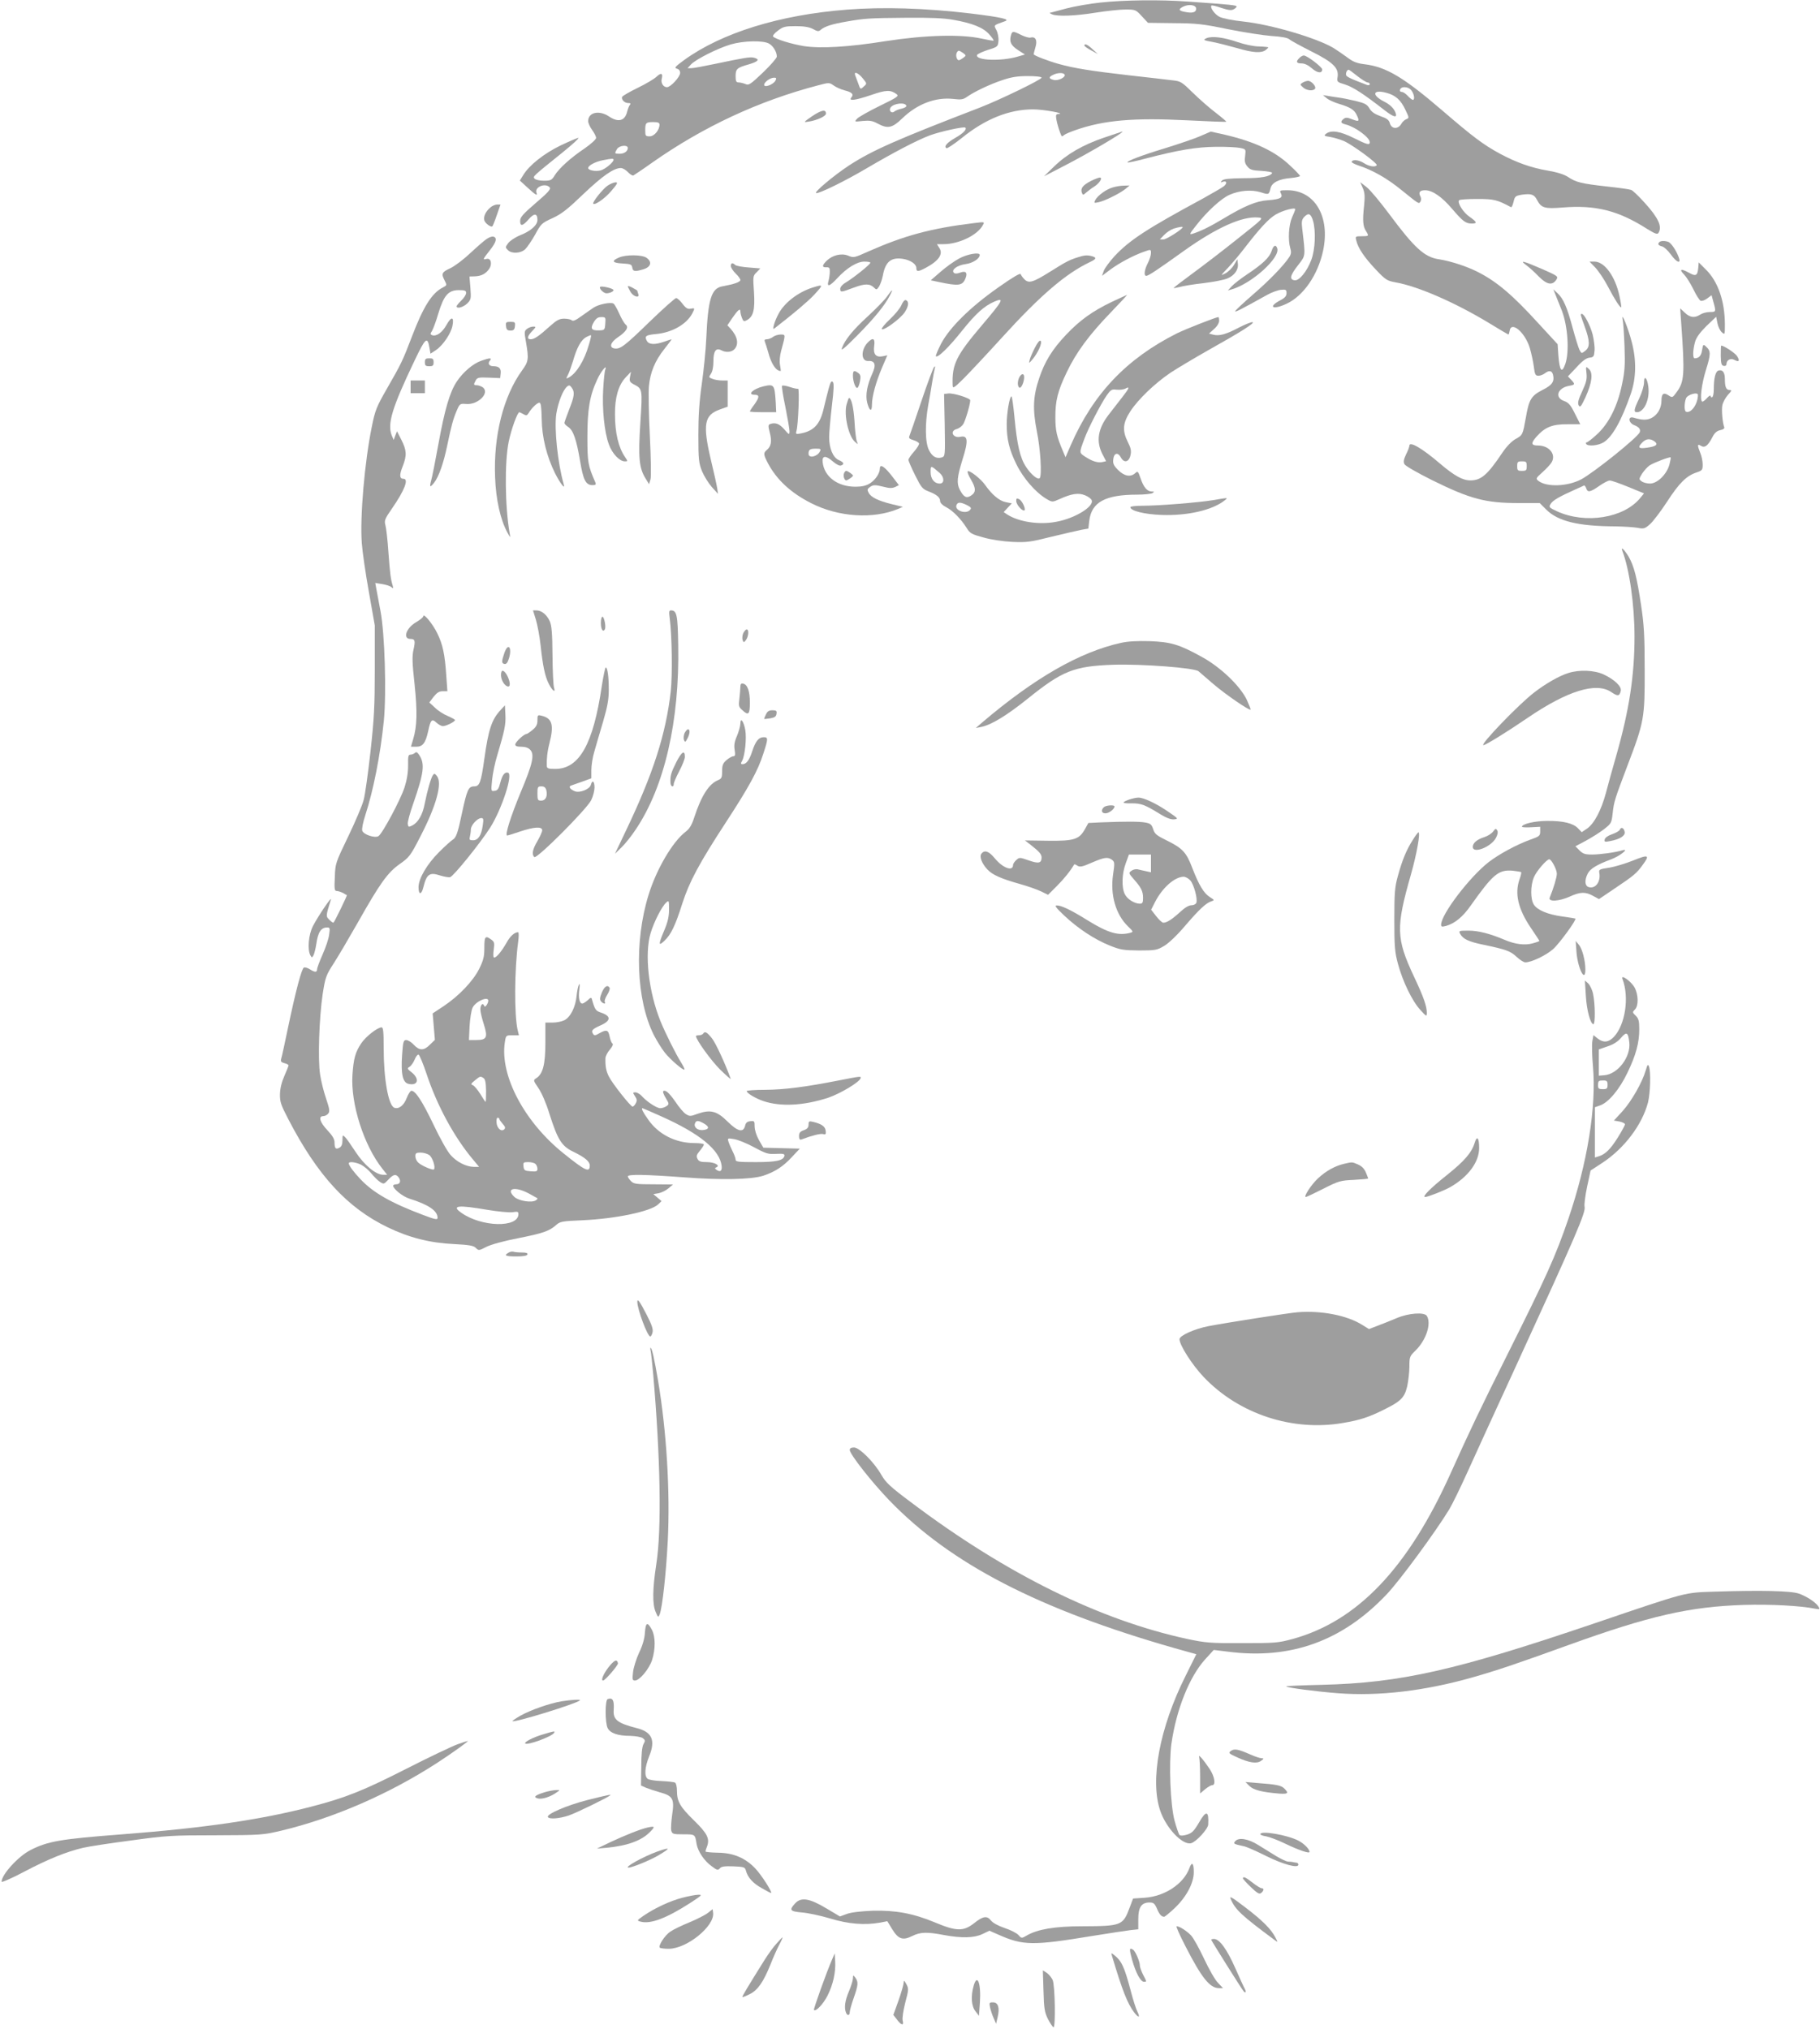<?xml version="1.0" standalone="no"?>
<!DOCTYPE svg PUBLIC "-//W3C//DTD SVG 20010904//EN"
 "http://www.w3.org/TR/2001/REC-SVG-20010904/DTD/svg10.dtd">
<svg version="1.0" xmlns="http://www.w3.org/2000/svg"
 width="1148pt" height="1280pt" viewBox="0 0 1148 1280"
 preserveAspectRatio="xMidYMid meet">
<g transform="translate(0,1280) scale(0.1,-0.1)"
fill="#9e9e9e" stroke="none">
<path d="M6942 12784 c-67 -7 -165 -24 -218 -38 -53 -15 -99 -26 -102 -27 -4
0 2 -4 13 -9 34 -15 144 -11 275 10 69 11 154 20 189 20 63 0 65 -1 103 -42
l39 -42 162 -2 c143 -1 183 -5 342 -38 99 -20 223 -39 275 -43 64 -4 101 -11
113 -21 10 -9 73 -43 140 -77 136 -68 173 -104 164 -161 -5 -30 -3 -32 47 -47
51 -16 121 -62 249 -162 58 -45 82 -51 70 -17 -10 28 -35 53 -74 72 -79 41
-70 77 14 55 59 -15 93 -45 123 -110 23 -48 23 -50 4 -57 -10 -4 -23 -16 -29
-26 -21 -40 -65 -38 -75 3 -5 18 -19 29 -58 42 -36 13 -57 27 -70 49 -15 26
-29 33 -86 47 -37 9 -87 19 -112 22 -25 4 -56 8 -70 11 l-25 4 24 -20 c13 -11
49 -27 80 -36 69 -21 94 -37 109 -70 19 -40 15 -43 -28 -27 -32 13 -42 13 -55
3 -22 -18 -19 -27 13 -35 60 -15 152 -82 152 -112 0 -20 -16 -16 -102 27 -85
42 -140 51 -173 27 -16 -13 -14 -15 26 -21 24 -4 63 -16 87 -26 55 -25 213
-141 206 -152 -9 -14 -48 -8 -79 12 -32 21 -70 26 -79 11 -4 -5 18 -17 46 -26
86 -28 179 -81 267 -153 113 -91 110 -90 121 -73 5 9 5 22 -1 33 -13 25 -3 38
30 38 46 0 106 -41 171 -118 68 -79 85 -92 124 -92 36 0 32 10 -15 43 -40 27
-79 90 -65 104 4 5 56 8 114 8 106 0 126 -5 213 -52 4 -2 11 13 16 34 8 35 12
38 53 45 59 8 77 2 95 -33 27 -51 48 -57 160 -48 208 17 351 -18 533 -134 52
-32 66 -37 73 -26 25 39 0 94 -86 189 -37 41 -75 78 -86 82 -10 4 -80 14 -156
22 -159 18 -192 26 -243 60 -24 16 -69 30 -128 40 -105 18 -197 51 -300 106
-104 56 -174 109 -362 271 -247 212 -357 278 -495 294 -47 6 -71 15 -110 45
-27 20 -66 46 -85 58 -107 63 -391 147 -566 166 -68 7 -133 20 -152 30 -31 16
-62 60 -50 71 2 3 31 -4 62 -15 43 -14 63 -17 77 -9 10 5 19 13 19 18 0 8 -34
12 -305 31 -177 13 -405 10 -553 -6z m603 -39 c0 -23 -23 -30 -71 -20 -40 7
-43 17 -11 33 36 18 82 11 82 -13z m1017 -425 c28 -22 57 -40 64 -40 8 0 14
-5 14 -11 0 -6 -7 -8 -17 -5 -116 44 -133 53 -133 67 0 15 8 29 18 29 2 0 27
-18 54 -40z m342 -92 c17 -24 21 -58 8 -58 -5 0 -19 11 -32 25 -13 14 -29 25
-37 25 -7 0 -13 4 -13 8 0 30 54 29 74 0z"/>
<path d="M5340 12739 c-425 -33 -789 -147 -1025 -318 -56 -41 -63 -49 -46 -54
13 -3 21 -13 21 -27 0 -25 -60 -90 -83 -90 -23 0 -40 27 -33 53 9 36 -4 40
-33 13 -14 -14 -67 -45 -118 -70 -50 -24 -94 -50 -98 -56 -9 -15 13 -40 37
-40 15 0 18 -3 11 -12 -6 -7 -13 -26 -17 -42 -14 -59 -56 -70 -114 -31 -62 42
-132 27 -132 -29 0 -12 11 -37 25 -56 14 -19 25 -41 25 -50 0 -9 -32 -38 -72
-66 -88 -59 -161 -125 -189 -170 -19 -31 -25 -34 -69 -34 -26 0 -52 6 -58 13
-12 14 -14 12 176 165 63 51 108 92 100 92 -7 0 -58 -22 -113 -48 -104 -51
-196 -123 -235 -187 l-21 -34 47 -43 c52 -48 67 -57 58 -34 -14 37 58 65 84
33 8 -10 -13 -33 -88 -97 -79 -68 -99 -90 -99 -112 -1 -38 16 -35 54 9 34 40
55 38 55 -4 0 -33 -41 -70 -109 -97 -30 -12 -63 -34 -75 -49 -19 -26 -19 -28
-3 -44 24 -25 81 -22 110 5 13 13 41 54 63 93 36 67 41 72 109 103 57 26 95
56 196 153 119 113 190 163 235 163 11 0 31 -11 44 -25 13 -14 29 -24 35 -22
5 3 60 39 120 82 322 226 670 388 1043 486 71 19 73 19 100 0 15 -11 46 -25
69 -31 48 -12 60 -25 43 -45 -20 -24 23 -19 126 16 93 32 121 33 158 6 18 -13
10 -19 -105 -75 -69 -34 -133 -70 -143 -81 -18 -20 -17 -20 36 -14 43 4 62 1
93 -16 65 -35 93 -29 157 33 93 90 209 134 320 122 49 -6 63 -4 86 12 46 33
147 81 226 107 56 19 95 25 160 25 48 0 86 -4 86 -10 0 -12 -261 -139 -390
-189 -527 -203 -677 -269 -825 -365 -97 -64 -222 -169 -207 -174 17 -5 181 75
318 156 170 100 317 177 399 208 65 24 215 57 224 49 11 -11 -13 -36 -62 -64
-54 -31 -75 -55 -57 -66 5 -3 48 26 96 64 149 121 300 181 450 181 68 0 213
-27 160 -29 -15 -1 -17 -7 -13 -33 4 -27 24 -92 34 -107 1 -2 9 1 16 8 8 6 41
20 73 31 178 62 365 78 702 61 134 -7 245 -11 247 -9 2 1 -29 28 -68 58 -40
30 -104 87 -144 126 -67 66 -76 72 -125 77 -29 4 -154 18 -278 32 -236 27
-348 45 -440 71 -66 18 -160 54 -160 62 0 2 5 22 11 43 14 44 1 70 -30 62 -10
-3 -37 5 -59 16 -53 27 -58 26 -66 -5 -10 -39 2 -62 47 -91 l42 -27 -45 -13
c-104 -31 -269 -25 -257 10 2 6 32 20 68 32 62 19 64 21 67 57 2 20 -4 51 -13
68 -17 33 -21 29 54 56 36 12 -22 25 -217 49 -289 34 -548 42 -782 24z m673
-64 c120 -21 190 -49 227 -92 17 -19 30 -37 27 -39 -2 -2 -37 4 -78 13 -127
28 -353 22 -599 -16 -238 -38 -413 -48 -518 -32 -75 12 -178 43 -195 60 -5 5
7 21 29 37 34 26 45 29 113 29 54 0 86 -6 109 -18 29 -16 36 -17 50 -4 26 21
69 35 162 51 114 20 141 22 381 24 145 1 232 -2 292 -13z m-1164 -149 c27 -14
51 -53 51 -83 0 -9 -39 -54 -87 -100 -79 -75 -90 -83 -111 -73 -13 5 -32 10
-42 10 -16 0 -20 7 -20 39 0 46 8 54 83 75 61 18 72 32 33 42 -24 6 -55 1
-251 -40 -66 -14 -131 -26 -144 -26 l-24 0 22 24 c30 32 169 102 251 126 79
23 200 26 239 6z m1227 -61 c19 -15 19 -15 0 -30 -11 -8 -24 -15 -28 -15 -12
0 -21 28 -14 45 3 8 9 15 14 15 4 0 17 -7 28 -15z m-634 -159 c27 -33 27 -34
7 -51 -22 -21 -22 -20 -36 20 -6 17 -14 38 -18 48 -12 30 18 19 47 -17z m1273
24 c10 -16 -40 -42 -69 -34 -32 8 -33 18 -3 32 28 14 64 15 72 2z m-1824 -39
c-14 -25 -71 -46 -71 -26 0 17 38 45 63 45 14 0 16 -4 8 -19z m826 -158 c2 -6
-11 -14 -29 -18 -18 -4 -39 -12 -46 -18 -20 -16 -39 7 -23 27 21 25 91 32 98
9z m-1557 -119 c0 -34 -33 -74 -62 -74 -26 0 -28 3 -28 38 0 48 4 52 52 52 28
0 38 -4 38 -16z m-200 -147 c0 -21 -22 -37 -52 -37 -32 0 -33 2 -16 30 14 23
68 28 68 7z m-90 -75 c0 -16 -55 -61 -82 -67 -32 -8 -78 1 -78 15 0 16 45 40
91 49 60 12 69 12 69 3z"/>
<path d="M7610 12559 c-23 -11 -20 -13 40 -24 36 -7 105 -25 155 -39 98 -29
151 -32 178 -12 9 7 17 15 17 17 0 2 -26 5 -58 6 -33 0 -90 12 -134 27 -90 31
-163 40 -198 25z"/>
<path d="M6840 12513 c0 -5 19 -18 43 -31 l42 -23 -33 30 c-31 30 -52 39 -52
24z"/>
<path d="M8196 12434 c-24 -23 -19 -34 14 -34 19 0 42 -11 65 -31 34 -30 65
-34 65 -7 0 15 -96 88 -116 88 -7 0 -20 -7 -28 -16z"/>
<path d="M8217 12279 c-18 -11 -18 -12 2 -30 22 -21 66 -25 76 -8 9 13 -23 49
-44 49 -9 0 -24 -5 -34 -11z"/>
<path d="M5124 12068 c-58 -40 -58 -41 -23 -35 52 8 109 34 109 50 0 29 -27
24 -86 -15z"/>
<path d="M6964 11932 c-134 -46 -235 -104 -317 -184 l-62 -60 120 62 c164 84
400 224 373 220 -2 -1 -53 -18 -114 -38z"/>
<path d="M7570 11941 c-37 -16 -134 -49 -218 -75 -155 -47 -248 -83 -240 -91
2 -2 56 9 118 26 204 53 318 72 440 73 63 1 132 -3 152 -7 37 -8 37 -8 32 -50
-5 -33 -2 -48 14 -67 17 -21 30 -25 91 -28 41 -3 68 -8 65 -14 -14 -22 -67
-32 -181 -32 -91 -1 -125 -5 -135 -15 -11 -12 -10 -13 4 -8 25 9 31 -7 10 -26
-9 -8 -69 -43 -132 -78 -359 -194 -464 -263 -560 -365 -31 -34 -62 -76 -68
-93 l-11 -31 52 39 c56 42 148 91 215 114 42 15 42 14 42 -10 0 -13 -9 -41
-20 -63 -22 -42 -26 -80 -10 -80 14 0 68 36 237 157 206 147 368 220 469 211
36 -3 36 -3 -128 -133 -90 -72 -219 -171 -286 -220 -67 -49 -120 -90 -119 -92
2 -1 19 2 39 7 19 6 87 17 150 24 64 8 132 21 151 30 43 18 70 55 65 93 l-3
28 -22 -37 c-12 -20 -37 -44 -55 -53 -31 -16 -30 -14 18 36 28 30 75 86 104
124 98 127 152 185 197 212 45 26 123 47 123 33 0 -4 -9 -27 -20 -51 -21 -48
-27 -141 -11 -196 7 -23 5 -37 -7 -55 -38 -57 -129 -150 -231 -238 -60 -52
-110 -99 -110 -103 -1 -8 33 9 200 102 30 17 71 32 90 33 30 3 34 0 34 -21 0
-18 -10 -30 -39 -45 -82 -43 -47 -63 39 -22 107 49 199 184 231 336 45 214
-52 379 -224 380 -49 0 -52 -1 -43 -19 15 -28 -3 -38 -81 -44 -75 -5 -148 -36
-283 -117 -81 -49 -145 -80 -194 -95 -21 -6 -18 0 24 53 69 89 158 170 210
193 63 28 139 34 198 16 50 -16 51 -16 61 25 8 36 53 59 128 65 32 3 58 9 58
13 0 4 -28 34 -63 66 -96 91 -223 150 -410 194 -48 11 -89 20 -90 20 -1 -1
-31 -13 -67 -29z m712 -533 c19 -65 14 -183 -11 -248 -27 -72 -76 -132 -105
-128 -34 5 -29 30 20 93 51 66 49 53 28 233 -5 42 -3 56 11 72 28 30 43 24 57
-22z m-822 -41 c0 -12 -102 -77 -120 -77 l-24 0 28 29 c15 16 42 33 59 39 33
10 57 14 57 9z"/>
<path d="M6880 11658 c-50 -26 -66 -47 -56 -73 6 -17 8 -17 29 2 12 10 34 27
49 36 33 21 56 57 35 57 -7 0 -33 -10 -57 -22z"/>
<path d="M3834 11630 c-30 -19 -100 -107 -92 -115 11 -11 76 35 116 83 36 42
41 52 26 52 -11 0 -33 -9 -50 -20z"/>
<path d="M8596 11614 c13 -30 14 -54 8 -114 -10 -91 -7 -128 12 -157 20 -32
19 -33 -27 -33 -40 0 -41 -1 -34 -27 11 -48 52 -108 122 -182 63 -67 72 -72
126 -82 142 -25 377 -128 590 -257 65 -40 120 -72 122 -72 2 0 5 10 7 22 9 66
96 -6 127 -105 10 -34 22 -88 26 -120 6 -49 10 -57 29 -57 11 0 30 7 40 15 28
21 45 18 52 -9 10 -43 -5 -65 -67 -96 -70 -36 -85 -60 -104 -172 -20 -111 -20
-112 -65 -137 -25 -14 -56 -46 -82 -84 -95 -142 -135 -177 -203 -177 -49 0
-100 28 -192 106 -113 97 -193 143 -193 113 0 -7 -9 -32 -21 -55 -15 -32 -18
-48 -10 -62 6 -11 83 -55 173 -100 243 -120 338 -145 547 -145 l133 0 42 -42
c74 -73 200 -104 436 -105 52 -1 115 -5 138 -9 41 -8 47 -6 80 23 19 17 68 81
107 141 77 119 123 164 186 185 36 12 39 16 39 50 0 21 -7 54 -15 73 -20 49
-19 60 4 45 24 -15 44 0 72 54 14 28 28 40 50 45 18 3 28 11 25 18 -11 29 -18
108 -12 139 4 19 20 48 35 65 24 26 26 31 11 31 -22 0 -30 19 -30 69 0 42 -14
61 -40 54 -19 -5 -30 -47 -30 -120 0 -23 -4 -45 -10 -48 -5 -3 -10 0 -10 7 0
7 -11 1 -24 -14 -13 -15 -27 -24 -30 -21 -15 15 -3 109 24 198 32 102 32 121
1 149 -17 16 -19 15 -25 -23 -5 -35 -20 -51 -47 -51 -13 0 -11 55 3 104 8 28
31 59 72 100 l61 58 8 -40 c4 -22 17 -48 27 -57 20 -18 20 -17 20 51 -1 145
-43 268 -120 344 l-45 45 -3 -35 c-5 -50 -15 -55 -61 -29 -49 27 -62 21 -27
-14 14 -15 40 -56 58 -93 17 -36 38 -68 45 -71 8 -3 27 3 42 15 l27 20 12 -44
c17 -61 16 -62 -23 -62 -20 0 -46 -7 -60 -16 -35 -23 -65 -20 -98 12 l-29 27
6 -85 c24 -335 21 -379 -31 -447 -23 -32 -25 -32 -48 -17 -31 21 -45 11 -45
-32 0 -48 -24 -90 -62 -110 -30 -15 -58 -15 -115 2 -36 10 -31 -33 4 -47 31
-12 43 -27 36 -45 -12 -33 -295 -259 -372 -299 -87 -44 -214 -48 -266 -9 -19
15 -19 17 26 57 26 23 52 52 58 64 26 50 -19 103 -88 103 -43 0 -46 14 -10 55
54 61 101 80 196 79 l81 0 -34 67 c-27 55 -40 70 -69 80 -60 22 -41 81 30 95
41 7 42 10 15 39 l-20 21 54 57 c37 41 62 59 82 61 26 3 29 7 32 45 2 22 -4
68 -12 101 -15 57 -53 130 -68 130 -11 0 -11 -1 18 -80 33 -92 34 -128 4 -152
-24 -19 -24 -19 -37 5 -7 14 -26 76 -43 138 -35 131 -59 186 -96 220 l-26 24
22 -55 c12 -30 26 -66 32 -80 37 -97 48 -257 22 -334 -22 -64 -36 -47 -44 49
l-5 74 -118 128 c-169 186 -268 269 -392 331 -69 34 -169 66 -240 77 -90 13
-154 72 -313 286 -56 75 -119 151 -141 168 l-41 32 16 -37z m2114 -1305 c0
-57 -43 -118 -75 -106 -12 5 -12 53 0 85 9 23 75 42 75 21z m-274 -293 c26
-20 11 -32 -48 -40 -53 -8 -61 1 -28 34 24 24 49 25 76 6z m94 -147 c-17 -61
-76 -119 -122 -119 -19 0 -43 6 -53 14 -18 13 -18 14 3 49 13 19 34 43 48 52
27 17 126 55 132 50 2 -2 -2 -22 -8 -46z m-900 -9 c0 -27 -3 -30 -30 -30 -27
0 -30 3 -30 30 0 27 3 30 30 30 27 0 30 -3 30 -30z m640 -131 l100 -41 -23
-28 c-103 -128 -347 -167 -526 -85 -51 24 -53 26 -39 48 14 22 55 45 153 89
28 12 53 24 57 26 3 1 9 -6 13 -17 9 -29 25 -26 81 13 27 19 57 35 67 35 10 1
63 -18 117 -40z"/>
<path d="M7020 11618 c-41 -11 -95 -50 -111 -79 -10 -20 -9 -21 23 -14 39 9
132 55 168 84 l25 21 -35 -1 c-19 0 -51 -5 -70 -11z"/>
<path d="M3094 11492 c-30 -24 -46 -59 -39 -82 6 -20 43 -46 51 -37 3 3 16 35
28 71 l23 66 -21 0 c-11 0 -31 -8 -42 -18z"/>
<path d="M6145 11393 c-272 -33 -439 -78 -670 -180 -86 -39 -91 -40 -124 -26
-43 18 -100 4 -137 -32 -30 -30 -30 -42 -1 -41 18 1 22 -4 21 -29 0 -16 -4
-42 -8 -57 -12 -41 7 -35 55 17 60 65 125 105 171 105 21 0 38 -3 38 -7 0 -11
-106 -95 -152 -123 -23 -13 -38 -30 -38 -41 0 -24 4 -24 86 7 70 26 101 26
128 -1 14 -14 17 -13 31 8 8 13 19 44 24 70 16 87 52 116 128 104 47 -8 83
-33 83 -57 0 -25 11 -25 58 0 83 44 113 87 87 126 l-15 24 42 0 c96 0 215 57
248 121 11 20 11 20 -55 12z"/>
<path d="M3070 11293 c-14 -9 -60 -49 -103 -89 -42 -40 -99 -83 -127 -96 -54
-25 -58 -34 -35 -78 15 -29 14 -30 -13 -44 -68 -35 -122 -121 -193 -307 -59
-155 -68 -173 -161 -335 -63 -110 -72 -132 -93 -237 -45 -221 -75 -565 -63
-732 4 -55 24 -194 45 -310 l37 -210 0 -275 c0 -232 -4 -313 -27 -520 -15
-135 -34 -272 -43 -305 -8 -33 -52 -136 -97 -230 -81 -168 -82 -171 -85 -257
-4 -76 -2 -88 12 -88 9 0 26 -6 39 -12 12 -7 23 -14 25 -14 3 -2 -76 -165 -84
-173 -3 -3 -14 5 -26 17 -23 23 -24 21 9 127 9 29 -81 -104 -113 -166 -28 -55
-36 -149 -16 -185 9 -16 10 -16 20 2 5 10 13 42 17 69 11 76 30 105 69 105 17
0 18 -5 12 -46 -3 -26 -22 -81 -41 -124 -19 -43 -35 -85 -35 -94 0 -20 -14
-20 -45 0 -14 9 -31 14 -38 11 -14 -5 -51 -143 -102 -387 -19 -91 -37 -175
-41 -187 -5 -18 -1 -23 20 -29 14 -3 26 -10 26 -14 0 -4 -12 -34 -26 -66 -17
-38 -27 -78 -28 -114 -1 -49 5 -68 53 -160 184 -355 372 -559 628 -682 135
-65 266 -98 417 -105 96 -5 123 -10 137 -24 18 -18 20 -18 66 6 29 15 109 37
201 55 157 31 198 45 242 85 23 20 38 23 160 28 209 9 433 55 481 100 l22 21
-26 22 -26 22 35 6 c18 4 46 18 61 31 l28 24 -122 1 c-109 0 -125 2 -143 20
-11 11 -20 25 -20 30 0 14 111 12 354 -6 236 -18 424 -14 500 10 73 24 126 58
181 118 l50 53 -115 3 -115 3 -28 48 c-16 29 -27 64 -27 86 0 34 -2 36 -27 33
-20 -2 -29 -10 -33 -28 -11 -46 -46 -38 -110 25 -68 68 -109 78 -189 50 -46
-17 -51 -17 -75 -2 -14 9 -44 44 -66 78 -40 57 -64 78 -77 66 -3 -4 4 -23 17
-44 21 -35 21 -38 4 -50 -10 -7 -28 -13 -39 -13 -23 0 -87 42 -119 79 -11 11
-28 21 -38 21 -17 0 -17 -2 -3 -24 13 -19 14 -29 5 -45 -6 -12 -15 -21 -20
-21 -12 0 -127 145 -149 189 -18 34 -24 69 -22 118 1 12 13 36 28 53 17 20 22
34 16 38 -6 4 -14 24 -18 45 -8 41 -19 45 -64 20 -27 -16 -33 -16 -41 -3 -12
20 -4 29 47 52 69 30 69 60 1 82 -31 11 -36 18 -55 85 -3 11 -9 9 -26 -8 -13
-11 -28 -21 -34 -21 -18 0 -26 37 -19 88 4 30 3 41 -2 32 -5 -8 -12 -40 -15
-71 -7 -71 -38 -134 -77 -154 -16 -8 -49 -15 -75 -15 l-45 0 0 -127 c0 -137
-16 -198 -58 -224 -19 -12 -19 -14 14 -62 20 -29 49 -95 69 -161 53 -166 77
-205 152 -241 72 -35 103 -61 103 -86 0 -47 -26 -36 -164 75 -248 198 -403
491 -372 700 7 46 7 46 48 46 l41 0 -8 33 c-22 97 -20 381 3 554 5 37 5 63 0
63 -23 0 -50 -24 -74 -68 -31 -54 -63 -92 -77 -92 -6 0 -7 20 -3 49 6 44 4 51
-16 65 -37 27 -43 20 -43 -52 0 -56 -6 -79 -32 -132 -38 -77 -128 -172 -226
-237 l-68 -45 7 -83 7 -84 -31 -30 c-38 -39 -66 -39 -102 -1 -15 17 -37 30
-48 30 -17 0 -20 -10 -26 -96 -8 -117 4 -171 39 -180 60 -15 74 29 23 71 -30
23 -31 27 -15 36 9 5 24 26 32 45 8 20 19 34 25 32 6 -2 29 -57 51 -123 66
-199 173 -396 291 -537 l40 -48 -34 0 c-48 1 -108 31 -147 76 -19 21 -67 106
-106 189 -71 148 -114 215 -140 215 -7 0 -20 -21 -30 -46 -17 -46 -50 -72 -78
-61 -37 14 -67 179 -67 375 0 104 -3 132 -13 132 -26 0 -100 -58 -128 -100
-38 -56 -49 -97 -56 -200 -12 -182 72 -445 189 -592 l30 -38 -25 0 c-46 0
-119 60 -174 144 -28 43 -58 86 -67 94 -15 15 -16 13 -16 -21 0 -25 -6 -39
-19 -46 -23 -13 -31 -5 -31 32 0 22 -12 43 -45 78 -48 51 -59 89 -26 89 10 0
24 7 31 16 11 13 9 28 -13 94 -15 43 -32 111 -38 152 -15 95 -6 358 16 507 17
108 21 119 70 195 29 45 96 159 150 254 144 255 190 318 266 372 61 43 68 52
131 175 100 193 139 335 104 380 -14 17 -17 18 -26 5 -12 -18 -34 -93 -51
-178 -13 -71 -42 -120 -79 -139 -23 -11 -25 -10 -28 10 -2 13 14 70 34 127 68
196 75 252 38 308 -12 18 -19 21 -27 13 -6 -6 -19 -11 -28 -11 -14 0 -16 -11
-15 -67 0 -47 -7 -91 -23 -141 -26 -79 -139 -290 -164 -306 -23 -14 -94 10
-102 34 -4 12 5 55 19 98 51 156 95 379 117 596 17 175 6 549 -21 691 -11 61
-23 125 -27 144 l-6 34 43 -7 c24 -4 51 -12 58 -19 12 -10 14 -8 9 8 -13 44
-17 75 -27 210 -5 77 -14 154 -19 172 -8 29 -5 39 41 105 79 114 108 188 73
188 -26 0 -27 24 -5 79 27 69 25 100 -8 166 l-28 55 -11 -28 -10 -27 -12 28
c-29 73 1 174 143 471 70 147 82 157 95 81 l6 -36 35 23 c44 30 95 105 104
154 11 57 -7 60 -37 6 -27 -49 -64 -76 -92 -66 -12 5 -12 9 0 27 7 12 26 62
40 111 35 114 63 146 129 146 38 0 46 -3 46 -18 0 -10 -13 -31 -30 -47 -16
-16 -30 -32 -30 -37 0 -18 42 -6 67 18 24 24 25 30 20 98 l-6 72 33 1 c42 1
71 17 92 48 20 31 10 69 -17 62 -26 -7 -25 -4 21 55 41 51 48 80 20 86 -8 1
-26 -5 -40 -15z m10 -4805 c0 -7 -5 -20 -11 -28 -8 -11 -12 -12 -16 -2 -8 20
-23 3 -23 -25 0 -15 10 -57 22 -94 26 -83 19 -99 -49 -99 l-45 0 4 88 c3 48
11 100 19 116 18 39 99 75 99 44z m-30 -488 c11 -7 15 -29 16 -80 0 -38 -1
-70 -3 -70 -2 0 -17 22 -33 49 -17 27 -38 52 -47 56 -15 5 -13 10 12 30 34 28
35 28 55 15z m1118 -240 c247 -110 373 -214 384 -315 3 -31 -9 -40 -32 -24
-12 8 -12 12 -2 16 28 11 -10 33 -59 33 -38 0 -51 4 -59 20 -9 17 -7 26 14 51
14 17 26 35 26 40 0 5 -26 9 -58 9 -121 0 -229 55 -294 149 -34 48 -45 71 -35
71 2 0 54 -23 115 -50z m-1018 -18 c0 -5 10 -18 21 -31 16 -17 18 -26 10 -34
-18 -18 -46 5 -49 42 -2 17 1 31 7 31 6 0 11 -4 11 -8z m1291 -29 c36 -21 33
-37 -8 -41 -33 -3 -59 19 -49 43 7 19 21 19 57 -2z m317 -150 c74 -40 88 -44
137 -41 45 2 55 0 53 -12 -6 -30 -51 -40 -180 -40 -109 0 -128 2 -128 15 0 9
-8 32 -19 53 -10 20 -22 48 -26 61 -7 22 -6 23 36 16 24 -4 81 -27 127 -52z
m-2051 -48 c21 -14 42 -79 30 -91 -7 -7 -78 23 -99 43 -10 9 -18 27 -18 40 0
19 5 23 33 23 18 0 42 -7 54 -15z m-430 -61 c19 -10 48 -34 65 -55 17 -21 42
-46 55 -54 23 -15 25 -15 52 14 33 35 48 38 66 14 16 -22 8 -43 -16 -43 -10 0
-19 -4 -19 -9 0 -20 60 -68 101 -81 122 -38 179 -77 179 -121 0 -14 -13 -12
-92 18 -200 75 -314 140 -394 225 -43 45 -74 87 -74 100 0 13 40 9 77 -8z
m1101 4 c7 -7 12 -20 12 -31 0 -15 -7 -18 -42 -15 -39 3 -43 6 -46 31 -3 25 0
27 30 27 19 0 39 -5 46 -12z m-44 -185 c28 -16 53 -29 56 -31 2 -2 -2 -8 -10
-13 -26 -17 -108 -4 -135 21 -58 54 2 69 89 23z m-260 -104 c67 -11 138 -18
159 -15 31 5 37 4 37 -12 0 -88 -234 -82 -361 9 -64 45 -20 50 165 18z"/>
<path d="M10467 11273 c-13 -12 -7 -21 16 -27 13 -3 38 -26 56 -51 37 -52 67
-62 50 -18 -16 44 -48 90 -65 97 -21 8 -49 8 -57 -1z"/>
<path d="M8021 11217 c-14 -41 -54 -80 -151 -145 -41 -27 -86 -62 -100 -77
l-25 -27 25 7 c127 37 309 202 286 260 -9 25 -24 17 -35 -18z"/>
<path d="M6049 11169 c-30 -16 -83 -54 -117 -84 l-61 -53 47 -10 c131 -28 154
-25 173 25 13 34 0 47 -36 33 -19 -7 -32 -7 -38 -1 -19 19 21 48 73 55 46 6
90 35 90 58 0 19 -78 6 -131 -23z"/>
<path d="M3903 11175 c-49 -21 -40 -34 25 -37 50 -3 57 -6 60 -25 4 -26 16
-28 72 -11 47 15 54 47 18 72 -28 20 -131 21 -175 1z"/>
<path d="M6795 11176 c-50 -16 -70 -26 -175 -92 -104 -65 -131 -73 -158 -46
-11 11 -21 25 -24 33 -3 8 -52 -21 -144 -86 -176 -124 -304 -251 -358 -353
-21 -41 -35 -76 -33 -79 12 -12 82 56 167 163 86 107 138 154 203 182 65 28
53 6 -78 -148 -164 -193 -191 -248 -186 -380 1 -22 7 -19 67 40 36 36 147 154
246 263 240 264 400 401 551 473 43 20 46 29 15 38 -31 8 -47 7 -93 -8z"/>
<path d="M9629 11126 c18 -13 53 -45 78 -71 51 -51 85 -57 110 -19 13 21 10
23 -92 68 -118 51 -145 58 -96 22z"/>
<path d="M10062 11113 c20 -21 56 -74 79 -118 45 -86 79 -138 85 -133 2 2 -3
34 -11 71 -26 123 -94 217 -158 217 l-31 0 36 -37z"/>
<path d="M4610 11122 c0 -10 14 -31 30 -47 17 -16 30 -34 30 -41 0 -13 -38
-26 -113 -40 -70 -12 -91 -80 -102 -329 -3 -71 -16 -200 -28 -285 -16 -111
-22 -203 -22 -325 0 -153 3 -176 23 -227 13 -31 41 -76 62 -100 l39 -43 -5 35
c-3 19 -21 102 -41 184 -51 219 -41 278 57 313 l50 18 0 82 0 83 -34 0 c-19 0
-47 4 -61 10 -25 9 -25 11 -11 32 10 14 16 44 16 79 0 65 16 87 49 70 30 -16
66 -13 84 7 29 32 19 80 -25 129 l-20 21 31 46 c35 51 51 64 51 42 0 -8 4 -26
10 -41 8 -22 13 -24 30 -15 42 22 53 65 46 177 -7 99 -7 103 17 126 l23 24
-74 6 c-41 3 -79 10 -85 16 -16 16 -27 13 -27 -7z"/>
<path d="M3785 10990 c-7 -11 23 -40 40 -40 20 0 45 11 45 20 0 11 -79 29 -85
20z"/>
<path d="M3960 10994 c0 -3 8 -19 17 -35 18 -31 60 -42 49 -13 -3 9 -6 17 -6
20 0 2 -13 10 -30 19 -16 9 -30 13 -30 9z"/>
<path d="M5125 10986 c-91 -29 -177 -95 -214 -165 -24 -43 -42 -104 -28 -94
130 101 211 170 250 211 63 68 62 70 -8 48z"/>
<path d="M5596 10931 c-15 -22 -70 -78 -122 -126 -95 -87 -145 -149 -164 -202
-7 -20 21 4 98 82 108 109 174 190 206 253 22 43 15 40 -18 -7z"/>
<path d="M7011 10895 c-120 -58 -199 -114 -287 -207 -86 -91 -134 -168 -169
-273 -39 -115 -42 -196 -15 -335 23 -111 33 -281 18 -296 -12 -12 -54 22 -86
71 -38 57 -57 141 -73 313 -7 72 -15 132 -19 132 -12 0 -30 -108 -30 -175 0
-95 16 -162 61 -253 43 -88 121 -178 190 -219 36 -21 37 -21 80 -2 79 36 122
42 163 25 20 -8 39 -22 42 -31 16 -40 -106 -115 -223 -136 -108 -21 -237 -1
-310 46 l-22 15 25 27 26 28 -39 8 c-40 8 -86 47 -129 108 -27 39 -100 96
-110 86 -4 -3 5 -26 20 -51 33 -56 33 -81 1 -102 -29 -19 -46 -10 -71 37 -21
41 -17 80 17 190 38 120 35 154 -13 144 -47 -11 -70 37 -23 49 14 4 32 17 41
31 13 21 43 120 44 150 0 14 -110 48 -140 43 l-25 -3 4 -196 c3 -193 3 -197
-18 -204 -34 -10 -60 4 -81 45 -25 48 -26 166 -5 285 8 44 20 109 25 145 6 36
13 74 16 85 4 14 3 17 -4 10 -6 -6 -42 -102 -80 -215 -38 -113 -72 -212 -76
-221 -5 -12 1 -18 25 -25 18 -5 34 -15 36 -21 2 -6 -12 -29 -31 -51 -20 -22
-36 -46 -36 -53 1 -8 20 -52 43 -98 38 -76 46 -86 83 -100 52 -20 74 -38 74
-62 0 -11 15 -26 38 -38 42 -21 94 -75 130 -132 20 -33 31 -39 105 -59 48 -14
124 -25 182 -28 91 -4 114 -1 245 32 80 19 165 39 190 44 l45 8 6 51 c15 116
101 163 303 163 44 0 88 5 96 10 12 8 11 10 -6 10 -28 0 -51 27 -70 84 -15 44
-18 46 -33 32 -29 -27 -69 -20 -108 19 -28 28 -34 41 -31 67 4 41 29 48 48 13
20 -38 52 -30 61 15 6 26 2 45 -17 82 -36 72 -32 120 16 194 49 75 154 176
253 243 41 27 148 91 238 142 211 118 295 172 280 177 -7 2 -45 -13 -84 -33
-83 -44 -127 -56 -164 -46 l-27 7 32 29 c19 16 32 38 32 52 0 12 -2 23 -5 23
-14 0 -207 -76 -260 -102 -318 -159 -530 -382 -671 -706 l-33 -76 -19 45 c-36
85 -45 124 -45 204 -1 107 15 170 73 290 59 123 139 232 277 375 58 60 104
110 102 110 -2 0 -46 -21 -98 -45z m68 -600 c-24 -31 -63 -81 -86 -111 -68
-88 -80 -167 -40 -247 l24 -46 -21 -5 c-30 -7 -64 3 -109 32 -41 27 -41 23 -6
117 24 65 102 216 139 270 26 37 32 41 63 37 20 -2 43 1 54 6 32 18 27 4 -18
-53z m-1151 -479 c29 -26 30 -66 0 -66 -35 0 -58 29 -58 73 0 43 1 43 58 -7z
m171 -202 c26 -13 30 -19 20 -30 -25 -30 -99 -4 -86 30 8 20 25 20 66 0z"/>
<path d="M4100 10773 c-159 -155 -187 -176 -223 -171 -37 5 -27 39 21 71 53
36 70 64 48 80 -8 7 -26 37 -40 69 -14 31 -30 59 -36 63 -18 11 -93 -4 -125
-25 -17 -11 -52 -36 -79 -55 -34 -25 -52 -33 -60 -25 -5 5 -27 10 -47 10 -31
0 -47 -9 -91 -48 -67 -61 -98 -82 -120 -82 -26 0 -22 20 9 52 25 26 25 28 7
28 -11 0 -29 -6 -39 -14 -18 -13 -19 -19 -7 -85 18 -105 16 -121 -24 -176
-119 -164 -182 -414 -171 -677 5 -140 34 -267 77 -346 20 -36 20 -37 15 -7
-30 169 -33 451 -6 580 16 78 55 185 67 185 2 0 14 -6 25 -12 18 -11 23 -10
33 6 18 31 54 66 68 66 10 0 13 -26 15 -103 1 -115 32 -237 84 -342 33 -65 66
-107 55 -70 -38 131 -61 352 -47 445 12 74 42 150 68 172 12 10 18 9 29 -7 21
-28 17 -55 -16 -138 -16 -42 -30 -80 -30 -85 0 -5 11 -17 24 -25 32 -21 52
-79 75 -215 20 -121 36 -152 79 -152 19 0 23 4 17 18 -46 105 -50 125 -50 287
0 173 15 261 62 361 22 50 65 102 51 63 -4 -9 -10 -63 -13 -120 -8 -125 7
-277 36 -353 21 -58 67 -106 100 -106 20 0 20 0 1 28 -41 60 -63 152 -63 269
-1 106 22 183 66 231 l35 37 -6 -32 c-5 -27 -2 -33 23 -47 56 -29 56 -27 42
-244 -14 -218 -8 -284 33 -350 l22 -36 9 30 c5 17 3 129 -4 275 -7 136 -9 275
-6 311 8 90 39 163 97 236 27 34 48 62 46 62 -2 0 -23 -7 -46 -15 -60 -21 -97
-19 -110 5 -16 30 -7 37 58 43 100 9 192 61 228 129 18 35 18 36 -10 31 -18
-4 -30 3 -51 31 -15 20 -33 36 -40 36 -7 0 -81 -66 -165 -147z m-282 -14 c-3
-41 -4 -42 -42 -43 -46 -1 -54 12 -30 53 14 23 26 31 47 31 27 0 28 -2 25 -41z
m-104 -135 c-28 -98 -78 -179 -126 -205 -18 -10 -19 -9 -5 18 8 15 22 55 32
88 24 84 51 132 83 149 15 8 28 13 30 11 2 -1 -4 -29 -14 -61z"/>
<path d="M5686 10876 c-8 -20 -41 -60 -73 -90 -32 -30 -55 -58 -51 -62 12 -12
118 66 145 107 25 38 28 69 6 76 -7 3 -19 -12 -27 -31z"/>
<path d="M10235 10785 c4 -16 9 -93 12 -170 4 -117 2 -156 -16 -240 -28 -137
-83 -246 -157 -314 -30 -28 -60 -51 -65 -51 -6 0 -7 -4 -4 -10 10 -17 76 -11
110 10 56 35 113 137 172 307 34 100 36 211 5 328 -22 85 -67 197 -57 140z"/>
<path d="M3192 10743 c2 -22 8 -28 28 -28 20 0 26 6 28 28 3 24 0 27 -28 27
-28 0 -31 -3 -28 -27z"/>
<path d="M4876 10675 c-11 -8 -28 -15 -39 -15 -14 0 -17 -4 -12 -17 4 -10 13
-38 20 -63 20 -76 50 -120 79 -120 2 0 0 17 -4 38 -4 24 -1 58 7 88 29 107 29
104 -3 104 -16 0 -38 -7 -48 -15z"/>
<path d="M5472 10638 c-43 -47 -41 -118 5 -115 42 3 51 -24 25 -80 -33 -72
-44 -137 -32 -183 14 -54 30 -60 30 -13 0 53 25 143 64 235 l33 77 -28 -6
c-44 -9 -62 12 -55 64 7 50 -8 57 -42 21z"/>
<path d="M6528 10607 c-15 -29 -30 -63 -33 -77 -6 -24 -6 -24 19 5 34 41 62
103 50 115 -6 6 -20 -11 -36 -43z"/>
<path d="M10854 10558 c1 -51 4 -63 19 -66 10 -2 17 3 17 11 0 26 26 40 50 27
30 -16 36 -6 16 25 -13 19 -82 65 -99 65 -2 0 -3 -28 -3 -62z"/>
<path d="M2680 10515 c0 -21 5 -25 28 -25 22 0 27 4 27 25 0 21 -5 25 -27 25
-23 0 -28 -4 -28 -25z"/>
<path d="M3034 10524 c-52 -19 -113 -71 -153 -131 -44 -66 -76 -176 -116 -396
-19 -105 -39 -206 -45 -226 -12 -45 -8 -49 18 -16 30 38 60 124 83 235 26 125
37 166 60 220 19 44 21 45 59 42 75 -7 152 70 105 105 -11 7 -27 13 -37 13
-21 0 -22 4 -7 31 9 17 19 20 82 17 l72 -3 3 29 c4 31 -10 46 -45 46 -28 0
-38 17 -23 35 16 19 0 19 -56 -1z"/>
<path d="M10007 10446 c4 -36 -1 -58 -27 -114 -25 -54 -30 -74 -22 -89 9 -15
15 -8 43 52 41 91 49 153 21 178 -19 18 -20 17 -15 -27z"/>
<path d="M5380 10431 c0 -38 17 -84 29 -77 5 3 12 22 16 43 5 29 3 40 -11 50
-27 20 -34 16 -34 -16z"/>
<path d="M6430 10421 c-13 -25 -13 -58 0 -66 11 -7 30 35 30 66 0 25 -16 25
-30 0z"/>
<path d="M10370 10388 c0 -20 -13 -65 -30 -100 -34 -71 -37 -88 -15 -88 46 0
83 82 72 162 -7 55 -27 74 -27 26z"/>
<path d="M2590 10360 l0 -40 45 0 45 0 0 40 0 40 -45 0 -45 0 0 -40z"/>
<path d="M5227 10349 c-8 -30 -22 -85 -31 -124 -23 -101 -62 -143 -145 -159
-31 -6 -33 -4 -27 17 11 37 20 268 10 265 -5 -2 -28 3 -52 11 -23 8 -45 11
-49 8 -3 -4 6 -64 21 -134 14 -71 26 -139 26 -153 -1 -24 -2 -24 -34 13 -31
35 -56 44 -89 32 -12 -5 -12 -13 -1 -56 14 -53 8 -85 -20 -108 -22 -18 -20
-30 9 -85 55 -103 146 -187 274 -251 172 -87 390 -100 546 -35 l30 13 -70 17
c-85 21 -131 43 -146 72 -10 18 -8 24 7 35 22 16 33 16 90 2 33 -9 52 -9 70
-1 l24 12 -36 47 c-52 69 -84 91 -84 58 0 -30 -29 -73 -63 -94 -24 -15 -51
-21 -91 -21 -113 0 -197 63 -207 155 -5 42 20 44 65 4 21 -18 42 -29 51 -25
23 8 18 20 -14 34 -37 16 -61 74 -61 145 0 28 8 116 17 195 13 106 14 145 6
153 -9 9 -15 -2 -26 -42z m-56 -398 c-18 -33 -71 -43 -71 -13 0 26 9 32 47 32
30 0 33 -2 24 -19z"/>
<path d="M4815 10363 c-66 -16 -104 -53 -55 -53 31 0 31 -15 0 -59 -17 -22
-30 -43 -30 -46 0 -3 37 -5 83 -5 l83 0 -3 63 c-7 111 -10 116 -78 100z"/>
<path d="M5340 10249 c-18 -66 12 -200 52 -235 21 -19 21 -19 13 1 -5 11 -12
68 -15 126 -6 91 -20 149 -35 149 -2 0 -9 -19 -15 -41z"/>
<path d="M5324 9815 c-7 -17 2 -45 14 -45 4 0 17 7 28 15 19 15 19 15 0 30
-11 8 -24 15 -28 15 -5 0 -11 -7 -14 -15z"/>
<path d="M6410 9640 c0 -20 32 -60 49 -60 16 0 -9 60 -30 71 -16 8 -19 6 -19
-11z"/>
<path d="M7650 9645 c-92 -15 -340 -35 -444 -35 -42 0 -76 -4 -76 -9 0 -23 88
-45 197 -49 162 -6 321 30 398 92 23 18 24 18 -75 1z"/>
<path d="M10233 9326 c45 -116 77 -341 77 -542 0 -245 -34 -465 -114 -746 -24
-84 -54 -191 -66 -238 -29 -109 -74 -195 -119 -226 l-34 -23 -23 24 c-30 32
-93 48 -195 47 -78 0 -159 -19 -159 -37 0 -3 26 -5 58 -3 l57 3 0 -29 c0 -28
-5 -32 -62 -52 -86 -31 -195 -90 -262 -141 -121 -94 -300 -329 -301 -395 0
-14 5 -15 32 -8 55 16 105 57 154 127 141 199 176 229 266 221 27 -3 50 -7 53
-9 2 -3 -2 -23 -10 -44 -32 -91 -10 -187 70 -306 30 -44 55 -82 55 -84 0 -2
-19 -9 -42 -15 -49 -14 -112 -6 -175 21 -94 40 -168 59 -230 59 -61 0 -63 -1
-53 -20 18 -33 54 -50 147 -69 144 -30 170 -40 209 -76 20 -19 45 -35 55 -35
39 0 129 43 175 83 39 34 149 185 141 193 -1 1 -37 7 -81 13 -94 13 -158 40
-181 75 -22 34 -22 119 0 172 15 38 81 114 97 114 14 0 48 -64 48 -91 0 -22
-20 -90 -45 -151 -11 -28 61 -23 127 7 65 30 99 31 147 4 l37 -20 99 67 c118
79 139 96 176 148 47 63 38 68 -58 29 -47 -19 -116 -40 -153 -46 -62 -9 -66
-12 -62 -33 10 -56 -25 -103 -68 -89 -24 8 -26 44 -5 85 16 31 57 56 148 90
54 20 117 70 72 57 -47 -14 -143 -27 -192 -27 -45 0 -58 4 -80 26 l-26 26 64
34 c35 19 87 51 114 72 48 37 50 40 57 101 8 75 13 89 93 301 106 277 110 301
109 605 0 216 -4 285 -23 410 -26 174 -44 243 -77 302 -26 44 -53 70 -41 39z"/>
<path d="M3380 8892 c10 -33 24 -106 30 -163 14 -129 27 -193 51 -241 22 -44
45 -62 34 -27 -5 13 -9 105 -10 204 -1 138 -5 188 -17 216 -18 41 -52 69 -84
69 l-22 0 18 -58z"/>
<path d="M4224 8903 c15 -111 18 -362 7 -463 -31 -272 -111 -520 -283 -880
l-69 -145 41 40 c23 22 64 73 90 113 182 270 277 685 268 1163 -3 191 -9 219
-46 219 -12 0 -13 -9 -8 -47z"/>
<path d="M2670 8913 c0 -6 -20 -23 -46 -38 -63 -37 -85 -105 -35 -105 29 0 32
-12 19 -69 -9 -41 -8 -82 7 -217 18 -174 16 -264 -9 -347 l-14 -47 34 0 c40 0
58 23 74 95 16 76 24 84 53 57 13 -12 31 -22 41 -22 20 0 76 28 76 38 0 4 -21
15 -46 26 -25 10 -61 33 -80 52 l-36 33 27 36 c21 26 35 35 57 35 l30 0 -7 98
c-9 135 -22 197 -57 268 -28 58 -88 131 -88 107z"/>
<path d="M3790 8871 c0 -40 13 -61 25 -41 9 15 -4 80 -15 80 -6 0 -10 -18 -10
-39z"/>
<path d="M4688 8806 c-6 -14 -7 -33 -4 -43 7 -17 8 -17 22 1 16 23 19 66 4 66
-6 0 -15 -11 -22 -24z"/>
<path d="M7070 8745 c-261 -58 -547 -223 -876 -503 l-39 -34 35 7 c64 13 163
74 295 180 216 174 290 203 535 212 178 6 514 -19 540 -41 8 -7 50 -43 94 -81
76 -65 226 -168 234 -161 2 2 -9 30 -24 63 -43 88 -165 205 -284 270 -143 79
-195 94 -330 99 -78 2 -136 -1 -180 -11z"/>
<path d="M3182 8683 c-19 -55 -19 -67 0 -71 12 -2 20 8 29 37 20 68 -6 99 -29
34z"/>
<path d="M3796 8473 c-54 -367 -142 -523 -294 -523 -42 0 -52 3 -53 18 -2 41
3 91 17 145 29 114 17 156 -48 172 -27 7 -28 5 -28 -28 0 -27 -7 -41 -31 -61
-17 -14 -34 -26 -39 -26 -15 0 -70 -51 -70 -66 0 -10 12 -14 38 -14 26 0 45
-7 57 -20 28 -30 14 -90 -61 -268 -62 -150 -101 -272 -85 -272 4 0 41 11 81
25 89 30 140 33 140 8 0 -10 -14 -40 -30 -68 -31 -52 -37 -84 -20 -101 15 -15
331 302 359 359 12 24 21 60 21 80 0 40 -14 50 -23 17 -7 -28 -69 -53 -101
-41 -30 12 -42 30 -24 36 7 2 39 14 71 25 l57 21 0 52 c0 29 8 82 19 117 10
36 35 120 55 188 28 96 36 141 36 202 0 82 -8 140 -19 140 -4 0 -15 -53 -25
-117z m-350 -657 c9 -38 -4 -66 -32 -66 -22 0 -24 4 -24 45 0 41 2 45 25 45
18 0 26 -7 31 -24z"/>
<path d="M3160 8542 c0 -33 25 -72 46 -72 17 0 10 41 -12 78 -20 30 -34 28
-34 -6z"/>
<path d="M9893 8555 c-56 -17 -144 -67 -216 -123 -96 -73 -345 -332 -320 -332
14 0 150 84 280 173 250 170 431 226 526 162 41 -28 52 -27 60 6 8 28 -39 73
-108 105 -58 27 -153 31 -222 9z"/>
<path d="M4670 8468 c0 -13 -3 -46 -6 -74 -6 -45 -4 -54 17 -72 40 -38 49 -29
49 46 0 72 -15 115 -43 120 -12 3 -17 -3 -17 -20z"/>
<path d="M3159 8323 c-57 -60 -78 -123 -104 -310 -21 -150 -30 -173 -64 -173
-36 0 -45 -21 -76 -164 -27 -130 -38 -161 -60 -173 -9 -5 -48 -40 -86 -78 -75
-75 -129 -166 -129 -221 0 -49 18 -50 30 -2 21 85 39 98 106 76 26 -8 55 -13
63 -11 23 7 193 218 255 316 72 116 143 333 111 343 -20 7 -37 -14 -49 -62
-10 -39 -17 -50 -35 -52 -24 -4 -24 -3 -17 69 4 39 18 108 32 153 47 158 55
196 52 256 l-3 61 -26 -28z m-114 -730 c-9 -63 -29 -93 -61 -93 -22 0 -25 3
-20 23 3 12 6 32 6 45 0 27 41 72 66 72 14 0 15 -7 9 -47z"/>
<path d="M4832 8295 c-7 -14 -12 -27 -12 -29 0 -2 17 0 38 3 28 5 38 11 40 29
3 18 -1 22 -26 22 -21 0 -32 -7 -40 -25z"/>
<path d="M4670 8236 c0 -15 -10 -50 -21 -77 -16 -36 -20 -60 -15 -89 5 -31 3
-40 -8 -40 -8 0 -28 -11 -43 -24 -23 -20 -28 -32 -28 -70 0 -40 -3 -47 -26
-57 -57 -23 -105 -98 -149 -232 -16 -50 -30 -74 -55 -93 -82 -62 -184 -236
-234 -398 -92 -297 -78 -663 33 -884 19 -37 50 -87 69 -111 35 -44 117 -115
124 -107 3 2 -7 22 -20 43 -34 54 -100 186 -131 262 -75 186 -102 424 -62 556
21 70 70 166 97 191 18 17 19 15 19 -43 0 -45 -8 -79 -30 -131 -38 -90 -38
-103 1 -66 41 39 69 96 113 236 44 136 105 251 274 510 145 222 203 328 236
432 32 97 32 106 3 106 -31 0 -51 -24 -72 -88 -18 -56 -37 -82 -61 -82 -12 0
-13 4 -3 21 18 34 29 143 20 194 -10 56 -31 83 -31 41z"/>
<path d="M4318 8176 c-6 -14 -7 -33 -4 -43 7 -16 9 -16 21 7 17 30 19 60 5 60
-6 0 -15 -11 -22 -24z"/>
<path d="M4266 7993 c-34 -68 -39 -87 -37 -130 1 -26 21 -32 21 -7 0 8 16 45
35 81 19 36 35 76 35 89 0 46 -20 33 -54 -33z"/>
<path d="M7123 7757 c-51 -19 -48 -25 14 -24 61 0 84 -8 184 -70 38 -23 66
-33 85 -31 28 3 26 5 -34 46 -78 54 -159 92 -192 91 -14 0 -39 -6 -57 -12z"/>
<path d="M6962 7708 c-19 -19 -14 -38 11 -38 22 0 57 27 57 43 0 12 -55 8 -68
-5z"/>
<path d="M6945 7613 l-80 -4 -20 -36 c-37 -68 -69 -78 -235 -76 l-145 2 35
-27 c54 -42 70 -60 70 -80 0 -37 -19 -41 -81 -19 -57 20 -59 20 -79 2 -11 -10
-20 -24 -20 -31 0 -43 -65 -19 -115 42 -37 45 -64 55 -84 30 -15 -18 1 -61 37
-100 33 -35 86 -58 206 -92 50 -14 110 -35 134 -47 l43 -21 55 55 c43 43 85
94 110 137 1 2 11 -2 21 -9 16 -9 31 -6 90 20 79 34 100 37 127 18 17 -13 18
-20 7 -93 -19 -128 17 -252 93 -326 36 -35 36 -36 14 -42 -74 -19 -138 -1
-266 78 -104 65 -168 96 -197 95 -15 0 -3 -16 48 -64 87 -82 192 -151 287
-189 67 -27 86 -30 185 -31 102 0 113 2 157 28 28 16 83 68 132 126 91 106
134 146 167 156 21 7 20 8 -10 27 -38 24 -69 76 -111 185 -37 97 -61 123 -161
172 -63 31 -76 41 -85 71 -10 30 -17 36 -50 42 -39 7 -125 7 -279 1z m315
-259 l0 -56 -32 7 c-18 4 -42 9 -53 12 -11 2 -29 -2 -39 -10 -18 -13 -17 -15
16 -53 46 -52 58 -75 58 -118 0 -30 -4 -36 -20 -36 -34 0 -79 28 -95 60 -21
41 -19 129 6 195 l20 55 70 0 69 0 0 -56z m248 -107 c22 -24 48 -118 38 -142
-3 -8 -17 -15 -31 -15 -17 0 -43 -16 -73 -44 -49 -45 -82 -66 -104 -66 -8 0
-28 19 -45 41 l-32 41 24 47 c46 91 124 160 181 161 11 0 30 -10 42 -23z"/>
<path d="M9418 7555 c-10 -13 -35 -29 -55 -35 -47 -15 -73 -37 -73 -62 0 -45
115 -1 146 57 11 21 14 37 8 47 -8 14 -11 13 -26 -7z"/>
<path d="M10217 7566 c-3 -7 -25 -20 -49 -28 -26 -9 -44 -22 -46 -33 -4 -15 1
-17 34 -10 61 11 96 33 92 57 -4 26 -23 35 -31 14z"/>
<path d="M8912 7503 c-41 -64 -67 -128 -94 -226 -20 -72 -23 -106 -23 -277 0
-170 3 -206 23 -280 29 -108 89 -234 141 -290 38 -42 40 -44 41 -20 0 43 -20
101 -81 230 -113 241 -115 310 -19 645 36 127 61 265 47 265 -3 0 -19 -21 -35
-47z"/>
<path d="M9944 6793 c9 -103 56 -195 56 -108 0 56 -20 133 -42 157 l-19 23 5
-72z"/>
<path d="M10234 6625 c44 -114 18 -288 -54 -365 -33 -35 -66 -39 -103 -10
l-26 21 -7 -38 c-4 -21 -2 -93 4 -161 22 -255 -35 -608 -156 -962 -81 -236
-137 -360 -384 -854 -170 -340 -237 -480 -357 -747 -270 -600 -589 -935 -998
-1047 -92 -25 -111 -26 -318 -26 -201 -1 -231 2 -345 26 -552 119 -1141 409
-1738 858 -138 103 -164 128 -192 176 -45 80 -139 174 -173 174 -18 0 -27 -5
-27 -16 0 -26 138 -202 250 -318 385 -399 939 -686 1800 -932 l136 -38 -67
-135 c-165 -329 -227 -661 -160 -854 38 -110 141 -217 194 -203 32 8 107 90
108 118 5 87 -13 91 -57 14 -33 -56 -45 -68 -77 -78 -24 -7 -41 -8 -47 -2 -5
5 -19 46 -31 89 -27 101 -37 362 -20 487 31 216 114 423 213 532 l54 59 90
-11 c395 -51 722 67 1001 362 82 86 309 395 394 535 20 33 71 138 114 233 43
95 181 398 308 673 378 824 441 969 432 1004 -3 13 4 69 16 126 l22 102 75 49
c137 90 250 239 287 380 15 60 19 195 6 228 -6 15 -10 10 -20 -25 -22 -76 -90
-195 -146 -257 l-55 -60 35 -6 c19 -4 35 -12 35 -18 0 -5 -21 -44 -46 -84 -46
-73 -78 -105 -121 -118 l-23 -7 0 158 0 159 34 12 c53 19 122 102 171 205 54
111 75 190 75 275 0 52 -4 67 -22 85 -22 21 -22 23 -5 40 23 23 22 92 -2 137
-21 40 -91 89 -77 55z m43 -399 c11 -92 -72 -201 -157 -208 l-35 -3 0 83 0 83
55 19 c37 12 65 30 85 54 35 41 45 35 52 -28z m-137 -268 c0 -24 -4 -28 -30
-28 -25 0 -30 4 -30 23 0 30 3 32 34 32 22 0 26 -5 26 -27z"/>
<path d="M10003 6520 c5 -91 29 -180 48 -180 12 0 11 128 -2 189 -5 27 -20 57
-31 68 l-21 18 6 -95z"/>
<path d="M3796 6539 c-13 -32 -14 -44 -5 -55 13 -16 33 -19 24 -4 -4 6 3 26
15 45 12 19 19 39 15 45 -13 21 -33 8 -49 -31z"/>
<path d="M4435 6280 c-3 -5 -15 -10 -26 -10 -10 0 -19 -2 -19 -5 0 -23 97
-157 153 -212 38 -37 68 -63 66 -58 -32 91 -96 230 -120 258 -31 38 -43 44
-54 27z"/>
<path d="M5285 5984 c-211 -41 -337 -57 -457 -58 -65 0 -118 -4 -118 -8 0 -13
55 -46 105 -63 110 -37 255 -29 409 21 76 26 195 97 204 122 5 15 5 15 -143
-14z"/>
<path d="M5100 5706 c0 -18 -8 -27 -30 -35 -23 -8 -30 -16 -30 -37 0 -17 4
-24 13 -22 69 26 122 39 138 35 17 -5 20 -1 17 21 -3 27 -26 43 -80 56 -25 6
-28 3 -28 -18z"/>
<path d="M9302 5592 c-19 -62 -64 -115 -177 -205 -103 -82 -157 -137 -136
-137 17 0 122 41 160 63 113 65 181 158 181 246 0 65 -14 81 -28 33z"/>
<path d="M8477 5459 c-56 -13 -114 -45 -164 -92 -41 -38 -93 -117 -76 -117 4
0 53 23 110 52 97 49 108 52 193 56 49 3 90 6 90 9 0 2 -7 19 -15 39 -10 23
-26 39 -49 49 -39 17 -36 16 -89 4z"/>
<path d="M3208 4899 c-32 -18 -19 -24 49 -24 44 0 68 4 70 13 3 8 -8 12 -35
12 -22 0 -46 2 -54 5 -7 2 -21 0 -30 -6z"/>
<path d="M4020 4588 c1 -48 64 -218 82 -218 4 0 11 12 14 26 5 19 -4 47 -37
111 -43 84 -59 106 -59 81z"/>
<path d="M8185 4523 c-54 -4 -443 -65 -564 -88 -86 -17 -181 -59 -181 -82 0
-37 79 -161 152 -238 222 -234 561 -346 881 -290 106 18 161 36 255 83 108 53
131 76 148 147 7 33 14 89 14 125 0 62 2 66 40 103 66 65 100 169 70 217 -16
25 -115 18 -190 -14 -36 -15 -90 -37 -120 -48 l-55 -21 -42 26 c-95 60 -257
92 -408 80z"/>
<path d="M4104 4280 c3 -14 10 -79 16 -145 46 -533 54 -981 20 -1199 -24 -157
-26 -254 -4 -304 15 -35 16 -36 25 -15 17 45 40 253 51 462 16 313 -8 697 -61
1012 -24 140 -37 198 -46 207 -4 4 -4 -4 -1 -18z"/>
<path d="M10825 2761 c-206 -7 -166 4 -770 -201 -872 -296 -1221 -375 -1718
-387 -125 -3 -226 -7 -224 -10 9 -9 194 -33 327 -43 257 -20 549 15 845 99
158 45 268 82 606 204 515 186 767 243 1109 254 168 5 356 -5 450 -24 30 -5
31 -5 20 14 -17 26 -70 62 -122 81 -50 18 -241 22 -523 13z"/>
<path d="M4068 2503 c-2 -38 -15 -83 -37 -128 -18 -39 -35 -94 -38 -122 -5
-46 -4 -53 12 -53 29 0 89 72 108 129 22 70 22 147 -1 191 -28 52 -39 48 -44
-17z"/>
<path d="M3837 2282 c-32 -42 -48 -82 -33 -82 13 0 96 97 94 109 -6 29 -24 20
-61 -27z"/>
<path d="M3833 2083 c-17 -6 -17 -149 0 -183 16 -32 65 -49 143 -49 33 -1 68
-7 78 -14 16 -12 17 -17 5 -38 -9 -16 -14 -64 -14 -142 l-2 -119 31 -14 c17
-7 57 -20 88 -29 82 -22 93 -42 78 -140 -6 -43 -9 -88 -6 -101 6 -22 11 -24
77 -24 74 0 73 1 83 -61 8 -47 49 -108 96 -141 33 -25 39 -26 51 -12 9 11 29
14 85 12 68 -3 73 -5 79 -27 11 -42 43 -79 99 -110 29 -17 56 -31 59 -31 13 0
-61 116 -101 157 -63 65 -137 96 -234 97 -43 1 -78 4 -78 8 0 4 4 18 10 32 18
49 1 82 -82 163 -88 86 -108 120 -108 187 0 25 -5 48 -12 52 -6 4 -45 8 -85
10 -41 1 -80 8 -88 14 -22 18 -18 73 10 143 41 100 18 153 -79 177 -121 31
-149 53 -145 113 4 63 -6 81 -38 70z"/>
<path d="M3542 2069 c-76 -13 -193 -54 -258 -90 -30 -17 -53 -33 -51 -35 11
-11 404 110 425 131 8 7 -54 4 -116 -6z"/>
<path d="M3424 1860 c-59 -17 -119 -48 -111 -57 14 -13 167 43 182 67 8 13 2
12 -71 -10z"/>
<path d="M2886 1798 c-33 -12 -177 -80 -320 -153 -273 -139 -385 -184 -601
-240 -314 -82 -673 -135 -1195 -175 -389 -30 -468 -43 -579 -100 -76 -39 -181
-154 -181 -199 0 -6 65 22 144 64 150 79 267 126 370 150 34 8 169 29 301 46
223 31 261 33 535 33 288 1 298 2 414 29 330 79 680 231 984 428 101 66 204
140 192 138 -3 0 -32 -10 -64 -21z"/>
<path d="M7764 1756 c-17 -13 -14 -16 41 -41 77 -35 124 -41 150 -21 18 13 18
15 3 16 -10 0 -41 10 -70 23 -77 34 -102 39 -124 23z"/>
<path d="M7564 1717 c3 -10 6 -66 6 -124 l0 -105 31 26 c17 14 37 26 45 26 24
0 16 53 -15 101 -41 61 -75 100 -67 76z"/>
<path d="M7881 1535 c25 -25 78 -39 187 -48 56 -4 63 2 33 32 -20 20 -50 26
-176 35 l-69 6 25 -25z"/>
<path d="M3431 1494 c-58 -18 -69 -30 -37 -38 26 -6 78 10 118 39 22 15 22 15
-7 14 -17 -1 -50 -7 -74 -15z"/>
<path d="M3704 1446 c-128 -33 -259 -89 -248 -107 9 -15 72 -10 132 10 47 16
246 113 261 127 8 7 -13 3 -145 -30z"/>
<path d="M4085 1273 c-42 -9 -143 -49 -230 -90 l-90 -43 60 5 c135 13 225 46
279 104 29 30 26 34 -19 24z"/>
<path d="M7950 1231 c0 -5 17 -11 38 -14 20 -4 74 -24 119 -46 85 -41 153 -64
153 -52 0 18 -35 53 -70 71 -72 37 -240 65 -240 41z"/>
<path d="M7791 1186 c-13 -15 -10 -17 54 -31 17 -3 80 -31 142 -62 109 -54
203 -79 203 -54 0 6 -6 12 -12 12 -7 1 -17 2 -23 4 -5 1 -19 3 -31 3 -11 1
-45 17 -75 35 -30 19 -81 50 -113 70 -64 40 -124 49 -145 23z"/>
<path d="M4145 1121 c-90 -33 -213 -101 -180 -101 22 0 134 46 184 75 84 49
83 57 -4 26z"/>
<path d="M7502 1016 c-36 -98 -154 -177 -281 -186 l-74 -5 -21 -56 c-43 -115
-51 -118 -302 -119 -171 0 -281 -19 -349 -59 -31 -18 -32 -18 -51 4 -11 12
-50 32 -87 44 -41 14 -74 32 -87 48 -24 31 -50 27 -105 -17 -67 -53 -111 -53
-247 4 -136 57 -250 78 -393 74 -75 -3 -136 -10 -163 -20 l-44 -16 -84 50
c-108 65 -161 73 -198 33 -40 -43 -34 -51 43 -58 38 -3 118 -20 178 -38 114
-35 217 -43 314 -26 l46 9 31 -51 c39 -63 67 -72 127 -42 50 25 93 26 198 6
113 -21 191 -19 244 6 l44 21 57 -25 c155 -69 216 -70 592 -8 107 17 216 34
243 37 l47 5 0 65 c0 74 20 104 71 104 25 0 32 -6 46 -37 15 -37 29 -53 46
-53 5 0 35 25 68 56 73 70 119 157 119 225 0 59 -12 69 -28 25z"/>
<path d="M7840 952 c0 -4 23 -29 50 -55 42 -40 54 -46 65 -37 18 15 19 30 3
30 -7 0 -33 16 -57 35 -43 34 -61 42 -61 27z"/>
<path d="M4304 830 c-77 -20 -172 -64 -244 -113 -44 -31 -44 -31 -18 -38 62
-16 161 21 313 119 71 46 77 52 50 51 -16 0 -62 -9 -101 -19z"/>
<path d="M7763 822 c28 -67 68 -104 280 -261 18 -13 18 -12 2 18 -26 52 -82
108 -191 191 -84 64 -101 74 -91 52z"/>
<path d="M4466 735 c-16 -13 -69 -40 -117 -60 -49 -20 -103 -46 -121 -59 -34
-22 -78 -90 -66 -101 4 -4 29 -7 57 -7 115 1 290 144 279 227 l-3 23 -29 -23z"/>
<path d="M7478 523 c101 -197 153 -263 210 -263 l26 0 -31 33 c-18 17 -57 86
-88 152 -31 66 -68 133 -83 148 -27 28 -72 57 -90 57 -6 0 20 -57 56 -127z"/>
<path d="M4899 542 c-19 -20 -52 -66 -75 -102 -112 -179 -144 -233 -141 -236
2 -2 23 6 46 18 51 25 86 76 131 187 16 42 41 97 55 124 14 26 23 47 21 47 -2
0 -19 -17 -37 -38z"/>
<path d="M7640 565 c0 -5 187 -303 203 -323 14 -18 20 -7 8 15 -6 10 -33 70
-61 133 -51 115 -98 180 -132 180 -10 0 -18 -2 -18 -5z"/>
<path d="M7141 438 c23 -81 53 -138 75 -138 18 0 18 -2 -6 45 -11 22 -20 47
-20 57 0 25 -28 91 -43 100 -24 16 -25 6 -6 -64z"/>
<path d="M5247 437 c-32 -73 -117 -310 -113 -315 12 -12 59 38 85 89 36 71 53
149 49 218 l-3 50 -18 -42z"/>
<path d="M7015 460 c65 -217 96 -295 138 -352 28 -37 41 -36 22 2 -9 17 -29
79 -44 138 -39 146 -56 184 -105 222 -18 14 -18 13 -11 -10z"/>
<path d="M6582 243 c3 -112 7 -135 28 -178 14 -27 30 -50 35 -52 14 -4 10 262
-5 298 -7 15 -23 35 -37 45 l-25 16 4 -129z"/>
<path d="M5380 322 c0 -12 -11 -49 -25 -82 -25 -58 -31 -103 -19 -134 8 -22
24 -20 24 2 0 10 11 51 25 90 29 83 30 101 10 128 -14 18 -14 18 -15 -4z"/>
<path d="M5700 295 c0 -11 -14 -61 -32 -112 l-33 -92 21 -27 c28 -39 47 -43
38 -10 -4 16 3 62 16 114 22 82 22 89 7 117 -13 24 -16 26 -17 10z"/>
<path d="M6141 273 c-18 -65 -14 -127 12 -159 l22 -29 6 85 c8 121 -17 186
-40 103z"/>
<path d="M6245 138 c4 -18 14 -49 23 -68 l15 -35 10 42 c14 59 3 93 -29 93
-24 0 -25 -2 -19 -32z"/>
</g>
</svg>
